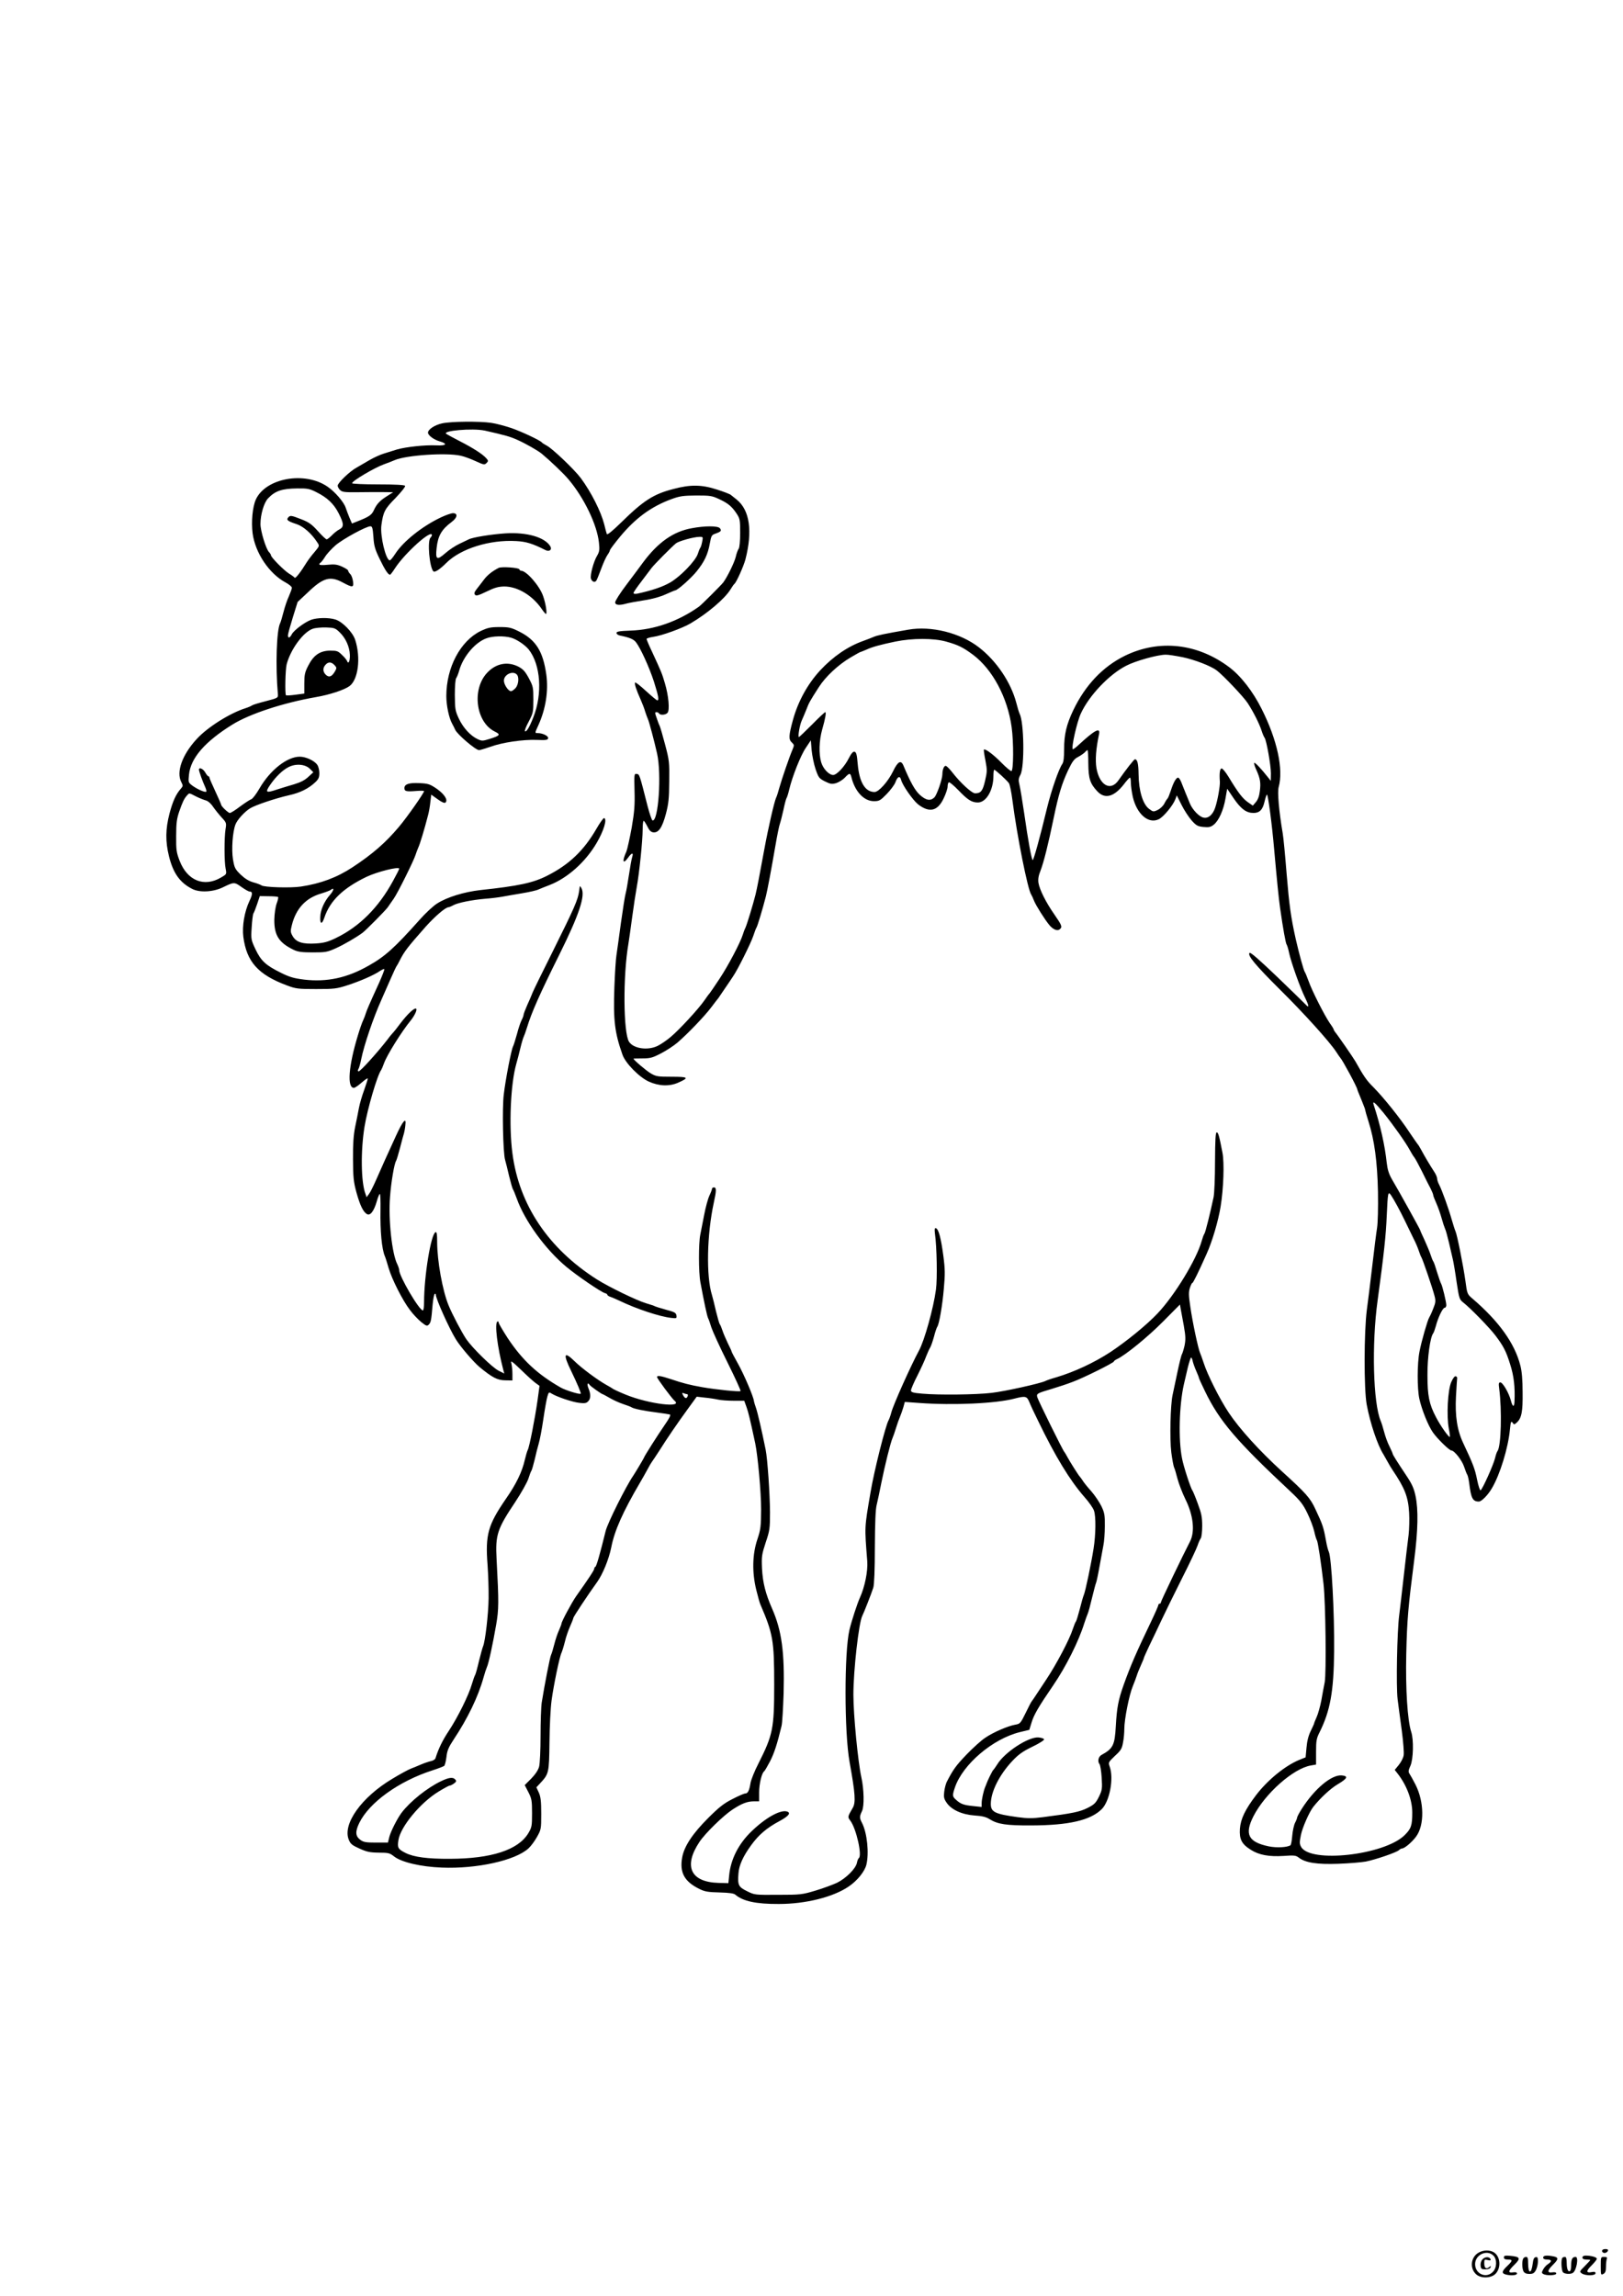 <?xml version="1.0" standalone="no"?>
<!DOCTYPE svg PUBLIC "-//W3C//DTD SVG 20010904//EN"
 "http://www.w3.org/TR/2001/REC-SVG-20010904/DTD/svg10.dtd">
<svg version="1.0" xmlns="http://www.w3.org/2000/svg"
 width="1240pt" height="1754pt" viewBox="0 0 1240 1754"
 preserveAspectRatio="xMidYMid meet">

<g transform="translate(0,1754) scale(0.1,-0.1)"
fill="#000000" stroke="none">
<path d="M3378 14306 c-56 -12 -108 -46 -108 -71 0 -20 43 -53 88 -66 66 -19
53 -35 -26 -31 -85 4 -233 -12 -301 -32 -28 -9 -73 -23 -99 -31 -27 -8 -75
-30 -108 -49 -32 -19 -77 -45 -98 -57 -53 -28 -146 -118 -146 -139 0 -9 9 -25
19 -34 16 -15 37 -17 128 -16 59 1 146 1 192 1 l85 -1 -49 -31 c-55 -35 -77
-59 -100 -109 -16 -34 -36 -48 -128 -84 l-38 -15 -18 42 c-10 23 -23 59 -30
79 -14 43 -82 122 -138 160 -175 121 -475 66 -549 -99 -25 -57 -35 -169 -24
-257 20 -150 127 -309 253 -376 26 -14 47 -32 47 -40 0 -8 -11 -37 -23 -65
-13 -27 -31 -81 -41 -120 -10 -38 -21 -77 -26 -86 -27 -53 -36 -325 -17 -542
2 -28 0 -29 -92 -53 -51 -13 -98 -27 -105 -32 -6 -5 -29 -15 -51 -22 -120 -38
-291 -146 -372 -235 -111 -120 -158 -252 -118 -329 14 -27 14 -31 -3 -50 -38
-43 -62 -96 -87 -190 -31 -119 -32 -214 -4 -327 32 -129 83 -201 177 -249 57
-30 163 -24 237 13 82 40 86 40 139 2 27 -19 55 -35 62 -35 25 0 25 -20 0 -72
-39 -83 -57 -193 -47 -274 25 -191 113 -289 332 -371 69 -26 85 -28 224 -28
138 0 157 2 240 29 96 31 202 77 248 109 16 10 30 17 33 14 3 -3 -15 -49 -39
-103 -80 -175 -94 -209 -102 -234 -4 -14 -13 -38 -21 -55 -8 -16 -26 -68 -40
-115 -71 -233 -84 -400 -30 -400 7 0 34 18 60 41 25 22 46 36 46 30 0 -6 -13
-45 -28 -88 -16 -43 -34 -105 -40 -138 -6 -33 -19 -98 -29 -145 -12 -61 -17
-130 -16 -245 1 -139 4 -172 26 -253 28 -100 51 -148 80 -166 25 -15 53 20 75
95 9 33 20 59 24 59 4 0 6 -55 5 -122 -3 -163 10 -298 33 -353 5 -11 18 -52
29 -91 26 -88 108 -250 164 -322 22 -30 60 -70 84 -90 39 -31 46 -34 59 -20
16 16 19 31 29 150 4 43 11 80 16 84 5 3 9 0 9 -7 0 -30 102 -258 153 -340 34
-56 134 -172 180 -211 98 -81 137 -101 196 -102 l56 -1 0 50 c0 28 -4 64 -8
80 -8 26 2 20 75 -50 46 -45 96 -90 112 -101 l28 -20 -15 -110 c-20 -140 -62
-356 -75 -380 -5 -10 -15 -44 -22 -74 -21 -93 -66 -186 -144 -298 -138 -201
-159 -274 -141 -507 5 -71 9 -186 8 -255 -2 -125 -26 -327 -42 -365 -5 -11
-19 -63 -32 -115 -12 -52 -25 -99 -29 -105 -4 -5 -15 -37 -25 -70 -23 -82
-107 -252 -175 -355 -48 -72 -80 -137 -103 -211 -3 -9 -19 -19 -36 -22 -17 -4
-50 -15 -73 -25 -24 -10 -59 -25 -78 -32 -19 -7 -84 -42 -143 -78 -235 -140
-382 -346 -332 -466 13 -32 26 -42 82 -67 55 -25 79 -30 147 -31 74 0 84 -3
117 -29 56 -44 204 -79 364 -85 266 -11 561 54 662 146 18 16 47 55 65 87 32
57 33 61 33 178 0 95 -4 129 -18 161 l-19 41 26 28 c70 75 71 80 74 315 1 118
8 262 16 320 16 119 61 335 76 365 5 11 17 49 26 85 8 36 27 89 40 118 13 29
24 57 24 62 0 9 112 178 182 275 43 60 90 175 108 265 25 128 88 270 220 495
17 28 41 72 56 99 14 27 30 54 35 60 5 6 29 43 54 81 63 100 139 211 219 321
l69 95 61 -7 c34 -3 79 -10 101 -15 22 -5 76 -9 121 -9 l80 0 17 -47 c15 -42
26 -87 67 -278 20 -97 45 -372 45 -505 -1 -132 -3 -152 -29 -230 -38 -113 -41
-251 -8 -385 12 -49 26 -99 31 -110 97 -225 106 -275 106 -615 0 -334 -10
-382 -120 -600 -30 -58 -57 -126 -61 -150 -9 -57 -20 -80 -40 -80 -9 0 -53
-19 -97 -42 -66 -33 -103 -62 -188 -147 -118 -118 -182 -215 -197 -299 -21
-117 17 -186 135 -243 39 -19 66 -23 151 -25 74 -2 109 -7 120 -17 58 -50 159
-72 332 -71 207 0 417 53 535 134 65 44 121 114 134 165 22 89 6 244 -33 320
-20 38 -20 49 0 91 18 37 15 167 -5 257 -26 117 -61 477 -61 632 0 185 41 549
68 602 11 21 69 168 84 215 7 21 12 136 12 308 1 187 5 291 14 325 7 28 23
104 36 170 26 129 70 307 85 340 5 11 17 45 26 75 9 30 23 69 30 85 7 17 19
49 26 73 l12 43 111 -8 c260 -19 584 -4 725 33 85 22 96 19 114 -23 8 -21 39
-88 69 -148 132 -273 242 -453 353 -580 34 -38 67 -85 73 -104 16 -44 14 -184
-3 -291 -18 -114 -63 -330 -75 -355 -5 -11 -18 -58 -30 -105 -12 -46 -25 -89
-29 -95 -5 -5 -16 -33 -25 -60 -25 -79 -126 -270 -202 -384 -38 -57 -77 -116
-86 -130 -9 -14 -20 -30 -25 -36 -5 -5 -26 -47 -48 -92 -37 -76 -42 -81 -76
-87 -55 -9 -168 -57 -231 -100 -31 -20 -96 -79 -145 -130 -79 -83 -100 -111
-150 -208 -7 -15 -16 -48 -19 -75 -5 -40 -2 -54 18 -83 36 -54 117 -91 213
-98 60 -4 89 -11 117 -29 61 -38 128 -48 318 -47 286 1 451 39 537 124 61 60
94 235 61 326 -11 31 -10 33 40 81 45 41 54 55 62 102 6 29 10 77 10 105 0 72
37 260 65 326 12 30 26 66 30 80 4 14 18 49 31 78 13 29 24 55 24 59 0 3 19
45 41 92 23 47 64 133 91 191 27 58 98 202 157 320 60 118 114 233 121 255 7
22 18 46 24 54 6 8 11 50 11 95 0 68 -6 96 -34 171 -18 50 -37 95 -41 100 -13
16 -68 185 -79 244 -29 143 -22 408 14 566 8 33 22 93 31 133 10 39 21 72 24
72 4 0 10 -13 13 -30 4 -16 16 -50 27 -74 11 -25 20 -48 20 -52 0 -3 21 -50
47 -103 110 -227 240 -379 650 -762 79 -74 98 -99 132 -169 22 -45 45 -107 52
-138 7 -32 16 -62 20 -67 8 -11 32 -170 51 -335 16 -144 22 -680 9 -750 -6
-30 -18 -93 -26 -140 -9 -46 -25 -103 -36 -127 -10 -23 -19 -44 -19 -48 0 -3
-12 -29 -26 -58 -17 -34 -28 -77 -32 -126 l-7 -75 -50 -20 c-108 -45 -240
-153 -328 -268 -84 -111 -118 -181 -124 -258 -5 -79 13 -116 83 -160 63 -40
139 -54 251 -47 81 6 94 4 116 -13 50 -39 139 -53 302 -47 83 3 177 11 210 17
75 15 236 70 253 87 7 7 18 13 24 13 19 0 78 50 108 92 64 88 61 264 -5 395
-19 37 -40 75 -47 85 -9 13 -8 25 8 60 22 49 26 198 6 258 -29 89 -44 330 -38
595 6 264 15 363 61 720 29 228 32 382 10 487 -12 57 -26 90 -68 153 -72 108
-107 163 -107 171 0 3 -11 28 -24 55 -14 26 -32 76 -41 111 -9 35 -21 72 -26
83 -58 135 -70 587 -24 920 49 360 64 500 70 650 8 177 10 187 32 156 23 -34
68 -116 109 -201 20 -41 48 -100 63 -130 16 -30 34 -73 41 -95 7 -22 16 -44
20 -50 9 -13 86 -238 100 -294 10 -38 9 -51 -11 -100 -12 -31 -26 -60 -30 -66
-11 -15 -59 -181 -74 -260 -18 -91 -18 -283 -1 -360 19 -85 67 -204 103 -256
33 -48 126 -139 142 -139 22 0 81 -75 97 -124 9 -28 20 -55 24 -61 4 -5 11
-35 15 -65 14 -116 27 -140 74 -140 20 0 69 49 99 101 62 104 125 309 138 449
6 60 9 67 20 53 11 -17 13 -17 33 1 36 33 46 82 44 231 0 93 -6 162 -17 203
-43 171 -165 340 -366 512 -40 34 -41 37 -54 135 -17 120 -63 352 -76 380 -5
11 -18 52 -29 90 -25 88 -73 220 -94 262 -10 18 -17 40 -17 50 0 10 -10 34
-23 53 -32 49 -73 118 -98 165 -12 22 -24 42 -28 45 -3 3 -31 44 -63 91 -70
107 -197 265 -274 343 -52 51 -74 83 -139 199 -16 28 -136 202 -155 224 -5 7
-10 15 -10 18 0 4 -13 26 -30 49 -41 60 -137 249 -162 321 -12 33 -25 65 -29
70 -9 12 -44 141 -69 250 -38 171 -50 259 -70 500 -11 138 -24 277 -30 310
-29 171 -41 314 -31 352 38 136 -11 362 -130 598 -66 132 -158 251 -247 318
-243 183 -536 215 -797 88 -169 -83 -303 -224 -395 -416 -52 -109 -70 -185
-70 -297 0 -64 -4 -100 -14 -114 -27 -38 -83 -200 -116 -334 -57 -237 -103
-400 -110 -400 -8 0 -36 152 -65 357 -14 95 -30 192 -36 217 -9 37 -8 49 7 77
33 62 28 403 -6 467 -5 10 -16 46 -25 82 -41 157 -152 322 -286 425 -143 111
-365 166 -540 135 -179 -31 -237 -43 -264 -55 -16 -7 -52 -21 -80 -31 -118
-42 -230 -119 -328 -224 -97 -105 -170 -238 -209 -380 -32 -117 -34 -148 -9
-171 20 -19 20 -21 5 -57 -24 -56 -80 -220 -99 -287 -9 -33 -20 -69 -26 -80
-14 -32 -59 -226 -90 -395 -37 -202 -55 -296 -67 -345 -19 -75 -63 -220 -76
-250 -8 -16 -17 -41 -21 -55 -18 -59 -112 -238 -178 -337 -39 -59 -74 -110
-77 -113 -4 -3 -20 -25 -37 -50 -46 -67 -195 -228 -260 -282 -32 -27 -77 -57
-100 -68 -76 -36 -183 -20 -217 32 -44 67 -47 506 -5 748 5 30 18 123 29 205
11 83 27 186 35 230 19 102 45 354 45 440 0 36 3 65 8 65 4 -1 16 -20 28 -43
14 -30 27 -43 45 -45 40 -5 68 35 96 139 21 80 25 118 26 249 2 146 0 163 -31
280 -18 69 -37 134 -42 145 -6 11 -16 39 -24 63 -13 36 -13 42 -1 42 8 0 17
-4 20 -10 9 -15 51 -12 65 5 18 21 8 132 -20 225 -22 76 -27 87 -99 243 -23
48 -41 91 -41 96 0 5 23 12 50 16 66 9 223 66 286 103 132 78 263 190 306 261
12 20 25 38 29 41 15 11 70 134 84 186 56 217 33 378 -67 458 -18 15 -39 31
-45 36 -7 6 -54 24 -104 40 -116 38 -202 40 -333 5 -153 -39 -230 -89 -398
-254 -73 -71 -109 -100 -112 -90 -3 8 -12 41 -20 75 -25 97 -99 244 -178 351
-48 65 -219 228 -261 249 -17 9 -34 20 -37 24 -11 15 -150 81 -233 110 -48 16
-118 35 -155 40 -92 13 -305 11 -374 -4z m325 -55 c159 -36 198 -47 254 -73
60 -27 153 -80 181 -103 65 -54 166 -150 204 -195 120 -141 220 -349 234 -485
6 -54 4 -69 -14 -100 -27 -44 -55 -150 -47 -175 8 -26 33 -33 43 -12 5 9 22
51 37 92 15 41 36 87 47 102 10 14 18 30 18 35 0 5 35 52 78 104 118 142 238
230 394 287 63 23 89 26 188 27 106 0 120 -2 175 -28 69 -32 97 -56 134 -112
24 -37 26 -48 26 -146 0 -62 -5 -112 -11 -120 -6 -8 -17 -36 -23 -64 -11 -44
-64 -152 -95 -194 -15 -20 -169 -174 -187 -186 -159 -112 -340 -176 -521 -182
-85 -3 -108 -7 -108 -18 0 -8 12 -17 28 -20 73 -15 103 -28 121 -51 35 -45
101 -190 137 -300 34 -108 41 -144 26 -144 -5 0 -43 32 -86 71 -42 39 -80 69
-83 65 -8 -7 8 -55 42 -131 12 -27 28 -68 34 -90 7 -22 17 -49 22 -60 9 -19
50 -175 69 -260 36 -158 10 -526 -35 -512 -5 2 -22 50 -37 108 -63 248 -62
244 -83 247 -20 3 -20 -1 -17 -130 3 -110 -1 -159 -22 -282 -15 -81 -33 -162
-40 -180 -35 -77 -27 -103 14 -46 27 38 42 39 30 3 -5 -16 -16 -77 -25 -138
-9 -60 -20 -123 -25 -140 -5 -16 -21 -118 -36 -225 -14 -107 -30 -217 -34
-245 -5 -27 -12 -138 -16 -245 -9 -254 2 -347 62 -517 23 -65 127 -171 201
-205 77 -35 158 -38 225 -8 86 38 78 45 -50 45 -109 0 -120 2 -162 27 -35 21
-130 102 -130 111 0 1 31 2 68 2 60 0 78 5 143 39 41 21 97 58 124 81 75 64
208 202 259 270 25 33 49 65 54 70 4 6 27 39 51 75 25 36 52 77 62 92 36 52
136 254 154 308 10 30 21 60 25 65 7 9 48 146 72 240 12 49 41 203 73 389 13
76 28 150 34 165 5 14 17 62 27 106 9 44 20 85 24 90 4 6 13 35 20 65 23 97
87 260 127 318 l38 57 6 -75 c4 -41 17 -106 30 -145 23 -66 27 -71 72 -94 42
-21 53 -22 86 -13 20 7 50 25 66 42 35 37 41 37 50 3 27 -110 96 -183 172
-183 41 0 49 5 98 55 29 30 59 70 66 89 16 45 35 53 44 18 10 -41 91 -156 130
-187 87 -66 149 -51 195 47 17 35 30 75 30 90 0 15 4 29 9 32 5 4 38 -24 73
-60 71 -74 102 -94 149 -94 64 0 119 94 119 204 0 25 3 46 6 46 9 0 95 -79
112 -102 7 -9 19 -68 27 -130 35 -273 118 -688 144 -722 4 -6 14 -27 21 -46
13 -34 82 -144 117 -186 28 -34 61 -48 79 -33 22 18 18 29 -40 113 -65 93
-113 189 -122 242 -4 28 0 55 16 94 24 62 59 201 100 400 38 183 63 264 110
365 34 71 47 88 79 104 20 11 43 27 50 35 8 9 16 16 20 16 3 0 6 -46 6 -103 1
-114 13 -153 70 -213 57 -60 127 -41 201 54 21 28 42 51 47 52 4 0 7 -18 7
-41 0 -22 7 -70 15 -107 31 -131 119 -208 198 -170 36 17 109 105 127 153 l11
29 37 -74 c20 -40 55 -93 77 -118 35 -39 47 -45 90 -49 41 -4 55 -1 78 17 39
31 75 112 90 201 l13 74 52 -77 c55 -79 95 -108 149 -108 46 0 70 24 84 85 7
30 15 55 19 55 8 0 38 -221 55 -420 22 -245 34 -367 45 -445 23 -162 43 -271
50 -280 4 -5 13 -34 19 -64 16 -74 83 -262 121 -340 33 -67 34 -86 3 -52 -10
11 -108 106 -217 211 -134 128 -202 188 -209 181 -18 -18 41 -90 233 -281 184
-182 378 -397 429 -475 14 -22 28 -42 31 -45 17 -17 130 -227 130 -242 0 -3 8
-23 17 -44 9 -22 17 -41 18 -44 1 -3 7 -18 13 -33 7 -16 12 -31 12 -35 0 -4
11 -43 25 -87 46 -143 68 -309 73 -540 2 -123 -1 -237 -7 -275 -6 -36 -22
-164 -36 -285 -14 -121 -33 -274 -42 -340 -22 -168 -23 -607 -1 -725 27 -145
84 -312 128 -380 5 -8 19 -33 31 -55 12 -22 29 -51 39 -65 93 -138 119 -204
126 -325 3 -49 1 -126 -4 -170 -6 -44 -22 -181 -36 -305 -14 -124 -30 -263
-36 -310 -16 -123 -24 -539 -12 -640 6 -47 20 -155 32 -240 11 -85 18 -170 14
-189 -3 -19 -19 -51 -37 -73 l-31 -38 22 -28 c69 -88 112 -201 112 -298 0 -99
-9 -124 -60 -174 -157 -151 -719 -214 -789 -88 -13 23 -13 36 -2 90 11 56 64
177 95 216 53 67 132 141 189 174 72 43 80 61 29 66 -78 8 -210 -103 -308
-258 -19 -30 -34 -59 -34 -65 0 -5 -7 -23 -16 -40 -8 -16 -18 -61 -21 -98 -3
-37 -9 -70 -14 -73 -27 -16 -105 -20 -165 -8 -157 33 -187 92 -118 229 89 175
305 366 439 389 l40 7 0 97 c0 86 3 103 28 152 80 162 107 308 110 615 3 290
-20 721 -41 762 -5 10 -15 47 -21 83 -19 105 -25 123 -82 244 -38 82 -69 118
-254 286 -172 157 -324 324 -408 450 -68 102 -163 291 -191 380 -10 30 -22 64
-27 75 -14 30 -58 235 -75 355 -13 86 -13 111 -3 142 7 21 15 38 19 38 6 0 45
79 108 220 44 97 90 253 108 365 22 135 29 332 14 409 -25 129 -32 156 -44
156 -9 0 -12 -55 -13 -222 0 -123 -5 -245 -11 -273 -27 -127 -62 -268 -70
-279 -5 -6 -14 -31 -21 -56 -39 -140 -205 -413 -336 -552 -84 -89 -239 -215
-361 -296 -126 -82 -274 -151 -414 -193 -36 -10 -74 -23 -85 -29 -38 -18 -310
-79 -410 -90 -119 -14 -404 -17 -527 -6 -73 6 -88 11 -88 25 0 9 22 61 50 115
27 54 57 119 66 145 10 25 23 55 30 66 7 11 20 49 30 85 9 36 21 70 25 75 14
19 39 160 50 290 10 111 10 149 -4 255 -18 134 -36 201 -56 208 -10 3 -12 -6
-8 -39 15 -107 19 -348 8 -429 -18 -139 -88 -391 -130 -467 -62 -115 -195
-411 -211 -472 -6 -24 -16 -51 -21 -60 -23 -39 -111 -388 -138 -551 -47 -275
-46 -257 -25 -525 6 -76 -19 -198 -56 -279 -19 -41 -64 -178 -80 -246 -40
-169 -40 -783 1 -1010 44 -244 48 -309 24 -350 -40 -69 -40 -69 -18 -98 46
-62 92 -269 64 -286 -4 -3 -11 -19 -14 -36 -9 -44 -83 -118 -152 -152 -33 -15
-107 -43 -165 -60 -100 -30 -113 -32 -285 -32 -179 -1 -180 -1 -238 28 -65 32
-72 46 -65 135 4 62 35 131 97 216 58 80 120 133 218 185 70 38 89 63 54 73
-51 13 -161 -48 -267 -150 -100 -95 -161 -214 -173 -338 l-6 -60 -75 2 c-214
6 -270 127 -146 313 43 65 181 200 252 247 72 47 113 63 165 63 l39 0 0 69 c0
64 20 149 39 161 4 3 24 37 44 75 32 62 55 133 88 270 6 22 12 135 16 250 8
313 -14 478 -87 645 -52 118 -72 200 -78 307 -4 95 -2 108 28 200 31 92 33
106 33 233 -1 140 -19 405 -33 475 -31 154 -62 286 -74 320 -8 22 -15 46 -16
53 -1 28 -75 202 -121 284 -27 48 -49 90 -49 93 0 4 -13 32 -29 64 -15 32 -34
75 -41 97 -7 21 -16 44 -21 49 -4 6 -17 51 -29 100 -11 50 -25 104 -30 121
-46 145 -39 466 14 709 20 90 20 115 1 115 -8 0 -15 -5 -15 -10 0 -6 -9 -30
-20 -53 -11 -23 -29 -89 -40 -147 -11 -58 -25 -127 -30 -153 -13 -65 -13 -286
1 -361 27 -146 51 -260 59 -275 5 -9 16 -41 25 -71 10 -30 65 -151 123 -267
58 -117 103 -215 100 -219 -8 -7 -186 11 -294 30 -95 17 -143 29 -241 62 -76
25 -103 29 -103 15 0 -11 112 -162 133 -180 72 -59 -197 -26 -373 46 -47 19
-89 39 -95 43 -5 4 -28 18 -50 30 -66 36 -194 131 -245 182 -82 80 -90 56 -25
-77 46 -95 76 -167 72 -171 -7 -8 -116 26 -153 47 -177 101 -292 208 -404 376
-38 59 -70 113 -70 120 0 8 -5 11 -10 8 -22 -14 -1 -191 45 -368 l8 -29 -44
22 c-49 25 -199 172 -246 240 -34 50 -108 191 -135 257 -47 113 -88 342 -88
486 0 58 -3 78 -12 75 -35 -12 -88 -334 -88 -535 0 -35 -4 -63 -9 -63 -28 0
-181 261 -181 308 0 9 -7 29 -14 44 -41 78 -70 343 -56 516 8 110 32 252 46
274 4 6 18 52 31 102 13 50 26 100 30 111 3 11 8 37 10 59 9 67 -18 37 -72
-81 -67 -146 -105 -230 -151 -335 -21 -48 -46 -98 -56 -110 l-17 -23 -9 26
c-34 89 -37 328 -7 512 22 136 98 395 127 433 4 6 14 29 22 52 22 62 133 240
204 327 30 37 52 84 41 90 -13 9 -66 -41 -122 -115 -22 -30 -46 -60 -51 -65
-6 -6 -27 -30 -45 -55 -78 -101 -213 -250 -222 -244 -6 3 -6 10 -1 17 5 7 15
41 22 77 22 108 92 315 155 455 12 28 42 95 66 150 24 55 46 102 49 105 3 3
14 23 25 45 34 67 59 100 198 257 70 78 151 148 174 148 4 0 22 7 38 16 36 19
141 40 245 49 41 3 98 10 125 15 28 5 95 17 150 26 55 9 114 22 130 30 17 7
55 23 85 34 136 53 273 175 358 320 55 93 83 186 57 191 -5 1 -31 -35 -57 -80
-96 -167 -210 -276 -377 -360 -107 -55 -221 -79 -511 -110 -124 -14 -255 -54
-331 -103 -30 -19 -90 -75 -133 -124 -190 -213 -265 -281 -389 -350 -164 -94
-319 -127 -492 -107 -79 10 -112 19 -178 52 -116 57 -153 91 -195 180 -34 73
-35 77 -29 167 3 51 9 99 13 106 5 7 18 40 29 73 l20 60 67 -1 c38 0 70 -3 73
-6 3 -3 -2 -25 -11 -49 -9 -25 -17 -78 -18 -124 -1 -120 35 -176 149 -231 32
-15 62 -19 145 -19 98 0 110 2 179 33 63 29 152 81 200 116 29 22 177 172 194
196 9 14 30 43 45 65 30 42 154 292 167 335 4 14 14 39 21 56 13 27 47 140 75
249 6 22 14 66 17 98 l7 57 49 -35 c33 -24 53 -32 60 -25 20 20 -9 64 -67 105
-53 36 -66 40 -131 43 -80 4 -116 -7 -116 -38 0 -24 13 -28 88 -22 34 3 62 2
62 -1 0 -14 -130 -200 -192 -273 -101 -120 -200 -207 -355 -309 -119 -78 -242
-124 -393 -147 -78 -12 -283 -6 -302 9 -7 5 -35 16 -62 23 -35 10 -64 28 -97
59 -43 42 -48 52 -59 118 -12 74 -3 208 19 265 13 35 68 96 111 123 40 25 191
76 300 101 82 18 147 50 198 98 26 24 32 38 32 71 0 22 -7 51 -16 63 -22 32
-87 62 -134 62 -96 0 -226 -102 -307 -242 -24 -42 -53 -80 -63 -83 -10 -3 -48
-28 -85 -55 -36 -28 -72 -50 -79 -50 -12 0 -66 51 -66 63 0 3 -20 50 -45 103
-25 53 -45 100 -45 105 0 5 -3 9 -7 9 -5 0 -16 14 -25 30 -16 28 -48 42 -48
21 0 -12 28 -90 46 -129 9 -19 13 -36 10 -39 -8 -8 -66 17 -105 45 -33 25 -33
26 -27 85 13 127 122 252 331 382 132 82 387 166 638 210 106 18 217 55 257
84 67 49 88 216 44 353 -19 59 -98 140 -152 156 -51 16 -138 14 -184 -2 -49
-18 -131 -79 -148 -110 -15 -30 -30 -34 -30 -9 0 10 17 71 37 136 l37 119 76
71 c119 115 173 130 270 77 75 -40 84 -39 77 10 -3 22 -12 47 -21 55 -9 9 -16
21 -16 26 0 6 -21 19 -47 31 -38 17 -58 19 -110 14 -37 -4 -63 -3 -63 3 0 5 4
11 9 13 4 2 20 21 34 44 14 23 50 62 81 89 56 48 234 145 266 145 14 0 18 -13
23 -81 4 -67 12 -95 47 -167 40 -83 65 -122 80 -122 4 0 21 23 39 51 76 116
281 300 281 251 0 -4 -5 -13 -11 -19 -25 -25 -8 -225 22 -257 10 -11 48 13 99
64 109 109 331 179 535 167 75 -4 124 -19 223 -69 30 -15 52 4 36 30 -43 69
-179 108 -342 98 -106 -7 -251 -30 -281 -46 -9 -4 -41 -20 -71 -34 -30 -14
-79 -46 -108 -72 -64 -56 -76 -49 -66 40 10 94 38 142 116 200 43 32 48 66 9
66 -13 0 -54 -14 -90 -31 -143 -67 -290 -184 -351 -279 -18 -28 -36 -50 -42
-50 -30 0 -75 188 -64 268 14 102 25 124 108 208 44 46 77 87 73 93 -4 7 -74
11 -206 11 -109 0 -199 4 -199 9 0 17 170 118 245 145 28 10 64 24 80 31 86
38 395 59 505 34 25 -5 76 -24 113 -41 63 -29 69 -30 84 -15 15 15 15 18 -3
38 -28 31 -98 76 -199 128 -50 26 -97 51 -104 56 -41 25 201 46 292 26z
m-1287 -470 c85 -42 135 -90 172 -163 40 -79 41 -103 5 -122 -16 -8 -41 -28
-57 -45 -17 -17 -35 -31 -40 -31 -6 0 -36 28 -67 63 -47 52 -69 68 -126 90
-79 31 -86 32 -102 13 -15 -18 -1 -28 66 -50 51 -17 114 -72 157 -139 18 -27
18 -27 -20 -73 -22 -25 -48 -60 -59 -77 -48 -78 -88 -129 -94 -120 -3 5 -22
19 -42 31 -39 24 -139 125 -139 141 0 5 -7 16 -15 24 -23 24 -65 161 -65 214
0 73 27 164 58 196 54 57 106 75 223 76 77 1 94 -2 145 -28z m179 -1071 c46
-44 76 -111 78 -172 2 -46 -11 -76 -21 -48 -3 8 -20 30 -39 47 -30 30 -39 33
-91 33 -77 -1 -126 -34 -167 -115 -26 -50 -30 -70 -30 -136 l0 -77 -68 -9
c-37 -5 -70 -7 -72 -4 -9 9 -5 196 5 236 30 115 128 248 200 272 19 7 65 11
102 10 62 -2 70 -5 103 -37z m4634 -71 c93 -26 129 -44 207 -102 148 -112 262
-326 293 -551 16 -113 15 -336 -2 -336 -7 0 -42 29 -77 65 -61 62 -123 108
-133 99 -2 -2 3 -40 12 -84 14 -73 13 -85 -3 -155 -18 -77 -32 -95 -76 -95
-25 0 -111 79 -171 156 -23 30 -47 54 -54 54 -13 0 -25 -30 -25 -64 0 -37 -42
-158 -61 -177 -29 -29 -64 -24 -111 19 -37 33 -73 98 -126 225 -19 44 -43 30
-79 -45 -37 -77 -109 -158 -141 -158 -72 0 -117 74 -129 215 -6 72 -11 90 -25
93 -11 2 -24 -13 -43 -50 -32 -64 -92 -128 -120 -128 -32 1 -76 47 -91 97 -19
64 -16 165 7 248 25 87 33 135 24 135 -4 0 -50 -43 -101 -95 -52 -52 -97 -95
-100 -95 -10 0 6 92 21 125 8 17 23 54 35 83 21 55 26 64 96 173 51 80 148
171 243 227 39 23 73 42 76 42 3 0 24 9 48 19 41 19 102 36 217 60 132 27 292
27 389 0z m1806 -119 c91 -19 217 -67 262 -102 51 -39 204 -201 235 -248 44
-67 91 -161 108 -215 7 -22 17 -45 22 -51 14 -19 48 -210 48 -272 l-1 -57 -22
28 c-55 70 -102 118 -105 109 -2 -6 6 -31 18 -56 28 -63 34 -96 25 -161 -4
-36 -15 -65 -30 -82 l-23 -27 -39 27 c-40 28 -75 74 -148 195 -21 34 -44 62
-51 62 -14 0 -19 -36 -14 -101 2 -35 -17 -143 -36 -199 -18 -54 -54 -85 -91
-75 -33 8 -81 59 -101 105 -29 70 -35 85 -37 90 -1 3 -5 14 -10 25 -4 11 -14
35 -21 53 -7 17 -18 32 -23 32 -15 0 -36 -37 -56 -100 -10 -30 -21 -57 -25
-60 -4 -3 -15 -20 -24 -38 -9 -18 -32 -40 -51 -49 -33 -16 -35 -15 -67 9 -47
36 -78 140 -79 263 -1 82 -9 115 -28 115 -7 0 -68 -78 -126 -161 -60 -86 -145
-38 -168 94 -10 63 -4 145 20 260 11 54 -34 30 -157 -84 -21 -20 -41 -34 -44
-32 -12 13 32 209 62 273 63 137 215 297 345 364 70 37 238 84 302 85 17 1 75
-8 130 -19z m-6479 -61 c17 -18 17 -23 4 -46 -24 -42 -45 -50 -69 -29 -25 23
-27 53 -4 78 21 24 45 23 69 -3z m-188 -792 l26 -26 -38 -35 c-26 -25 -59 -42
-109 -57 -40 -11 -98 -30 -131 -40 -83 -28 -91 -23 -55 31 43 64 97 117 143
140 56 29 128 23 164 -13z m-870 -211 c26 -13 59 -26 74 -30 16 -4 39 -23 56
-49 16 -23 46 -60 66 -82 36 -39 37 -42 29 -90 -10 -65 -10 -249 1 -301 8 -42
8 -42 -35 -67 -129 -76 -257 -25 -316 126 -25 65 -28 83 -27 192 0 98 5 132
23 185 26 74 37 98 59 123 19 21 14 22 70 -7z m1552 -552 c0 -4 -21 -46 -47
-93 -111 -204 -257 -350 -438 -437 -60 -29 -90 -37 -152 -41 -100 -6 -150 9
-177 56 -17 30 -18 38 -6 85 32 127 107 207 225 241 33 10 66 22 73 28 28 22
23 -5 -8 -40 -42 -48 -72 -114 -73 -167 -3 -57 13 -60 31 -6 43 129 142 225
322 312 82 39 250 81 250 62z m7519 -1863 c76 -94 172 -230 202 -286 12 -22
27 -47 34 -55 7 -8 34 -58 60 -110 25 -52 55 -111 66 -131 10 -20 19 -42 19
-48 0 -6 11 -34 24 -63 13 -29 31 -80 40 -113 9 -33 21 -69 26 -80 6 -11 19
-60 31 -110 11 -49 25 -108 30 -130 5 -22 18 -98 28 -170 19 -125 21 -131 51
-155 54 -42 200 -192 244 -250 62 -82 82 -119 114 -222 28 -88 38 -171 33
-285 -2 -46 -15 -41 -28 10 -16 59 -62 137 -80 137 -13 0 -14 -9 -9 -47 22
-166 15 -441 -13 -478 -5 -5 -13 -30 -19 -55 -13 -52 -95 -235 -110 -244 -5
-3 -17 33 -27 82 -16 81 -31 120 -105 277 -47 99 -64 207 -56 359 4 72 8 135
9 140 1 4 -4 11 -11 13 -7 3 -21 -14 -34 -44 -27 -60 -37 -259 -19 -354 7 -34
10 -63 8 -65 -7 -7 -72 85 -106 151 -52 99 -65 163 -65 320 -1 134 21 292 44
320 4 5 13 30 20 55 17 66 53 140 67 140 7 0 13 9 13 20 0 26 -31 152 -40 165
-4 6 -17 44 -30 85 -12 41 -25 80 -30 85 -4 6 -13 28 -20 50 -7 22 -28 72 -46
112 -19 40 -34 74 -34 77 0 5 -157 289 -215 387 -24 42 -34 74 -40 125 -14
133 -48 286 -99 442 -13 39 7 23 73 -57z m-1524 -1631 c14 -79 14 -104 5 -150
-7 -30 -16 -59 -20 -65 -4 -5 -20 -68 -35 -140 -15 -71 -31 -148 -36 -170 -17
-76 -23 -336 -10 -440 7 -54 17 -105 21 -114 5 -9 16 -47 26 -86 10 -38 37
-109 61 -158 61 -123 74 -248 34 -324 -51 -98 -221 -452 -221 -461 0 -7 -4
-12 -10 -12 -5 0 -10 -5 -10 -10 0 -6 -25 -63 -56 -128 -113 -235 -157 -337
-209 -482 -41 -116 -52 -173 -60 -315 -8 -147 -21 -172 -110 -221 -23 -13 -31
-49 -15 -69 6 -7 14 -54 17 -104 5 -84 4 -94 -21 -146 -24 -48 -35 -59 -86
-85 -59 -30 -116 -42 -343 -71 -79 -10 -116 -10 -190 0 -176 24 -207 39 -207
101 0 92 64 221 164 328 47 50 79 73 153 109 52 25 92 50 90 57 -2 6 -21 12
-42 14 -76 7 -260 -113 -316 -206 -13 -20 -26 -39 -30 -42 -6 -4 -46 -85 -54
-110 -1 -3 -4 -12 -8 -20 -13 -32 -27 -96 -27 -124 l0 -29 -66 7 c-71 7 -96
16 -131 49 -27 24 -28 32 -7 94 60 176 289 371 497 422 l71 17 17 55 c18 60
52 119 165 284 98 143 196 339 238 475 10 30 22 64 27 75 5 11 20 66 33 122
14 57 27 107 30 112 3 5 15 60 26 123 11 62 25 136 30 163 6 28 11 93 11 146
1 84 -2 103 -26 153 -15 31 -50 83 -77 114 -28 31 -58 68 -66 82 -9 14 -19 27
-22 30 -10 10 -77 116 -95 150 -10 19 -21 37 -24 40 -9 7 -198 389 -206 417
-7 27 -3 30 109 63 50 15 123 39 161 54 82 30 315 146 315 156 0 4 11 12 24
18 63 29 234 168 351 286 l130 131 6 -35 c4 -19 14 -78 24 -130z m-4540 -449
c6 -10 92 -71 100 -71 2 0 26 -13 52 -28 27 -16 73 -37 103 -47 30 -10 60 -21
65 -25 15 -11 98 -28 195 -40 47 -6 91 -13 98 -15 9 -3 -4 -29 -41 -82 -49
-71 -157 -240 -157 -248 0 -3 -66 -114 -81 -136 -56 -81 -197 -363 -212 -425
-43 -175 -70 -269 -78 -272 -5 -2 -9 -9 -9 -15 0 -11 -41 -73 -138 -210 -33
-47 -112 -194 -112 -209 0 -5 -9 -27 -19 -51 -11 -23 -27 -71 -36 -107 -9 -36
-20 -72 -25 -82 -8 -15 -49 -225 -71 -363 -5 -33 -9 -148 -9 -255 0 -107 -5
-212 -11 -235 -7 -26 -28 -58 -60 -91 l-50 -50 28 -54 c25 -49 28 -64 28 -160
0 -101 -2 -109 -30 -156 -78 -126 -282 -192 -597 -193 -170 -1 -277 13 -340
45 -57 29 -63 39 -54 97 15 102 167 286 306 371 41 25 79 46 85 46 6 0 21 7
33 16 18 13 21 19 11 30 -17 21 -49 17 -109 -12 -107 -51 -235 -154 -301 -240
-32 -42 -82 -140 -94 -184 l-11 -45 -92 0 c-76 0 -95 3 -119 21 -38 28 -40 63
-8 129 77 157 302 319 560 402 44 14 84 30 89 34 5 5 13 35 17 68 5 48 16 74
55 133 107 161 187 326 228 473 9 33 21 69 26 80 13 26 46 180 71 325 20 118
21 164 3 501 -10 185 5 230 143 436 45 68 89 147 99 175 9 29 20 58 24 63 4 6
15 44 25 85 9 41 23 96 31 123 8 26 24 109 35 185 11 75 25 154 31 174 10 34
12 36 32 23 38 -24 158 -65 211 -71 40 -5 55 -3 68 11 21 20 22 55 3 100 -13
31 -6 50 9 26z m746 -71 c4 0 6 -7 3 -15 -8 -21 -21 -19 -35 7 -10 18 -9 20 6
15 9 -4 21 -7 26 -7z"/>
<path d="M5285 13505 c-140 -25 -257 -107 -371 -260 -24 -33 -82 -111 -129
-173 -47 -62 -85 -122 -85 -133 0 -22 32 -25 84 -10 17 5 77 16 134 25 67 10
126 27 168 46 36 16 68 30 72 30 19 1 122 93 164 145 59 73 86 129 101 213 11
60 14 66 44 76 42 15 48 22 33 41 -16 19 -114 19 -215 0z m80 -102 c-4 -21
-10 -42 -15 -48 -4 -5 -13 -27 -19 -47 -18 -53 -131 -171 -210 -217 -56 -33
-141 -62 -253 -86 -17 -3 -28 -1 -28 5 0 6 27 45 60 88 32 42 67 88 77 102 19
26 156 164 188 190 22 17 136 49 179 49 27 1 28 0 21 -36z"/>
<path d="M3810 13202 c-51 -26 -89 -57 -115 -93 -17 -22 -41 -54 -54 -70 -17
-22 -20 -33 -12 -42 8 -11 26 -6 88 24 61 30 90 38 135 39 102 0 217 -68 289
-175 13 -19 27 -35 30 -35 11 0 -2 83 -22 138 -26 76 -127 192 -167 192 -6 0
-12 5 -14 11 -4 13 -136 22 -158 11z"/>
<path d="M3673 12720 c-156 -76 -263 -279 -263 -497 0 -71 20 -168 45 -212 8
-14 18 -35 23 -46 17 -36 156 -155 182 -155 8 0 47 12 85 25 93 34 251 57 355
53 72 -3 85 -1 88 13 3 17 -42 39 -79 39 -24 0 -24 -1 5 62 55 122 77 259 60
384 -25 178 -79 265 -206 329 -64 32 -79 35 -152 35 -69 0 -90 -5 -143 -30z
m231 -51 c43 -12 107 -55 136 -91 91 -116 106 -337 35 -517 -29 -75 -53 -114
-64 -107 -5 3 8 36 28 73 34 65 36 73 36 168 0 95 -2 103 -35 165 -28 52 -44
69 -80 88 -82 41 -169 25 -236 -45 -121 -125 -90 -379 56 -451 47 -23 42 -31
-41 -57 -52 -16 -58 -16 -90 -1 -55 26 -110 86 -143 156 -28 60 -30 73 -31
181 0 68 4 122 11 130 6 8 16 34 23 59 30 105 121 213 207 244 47 18 135 20
188 5z m44 -281 c20 -20 14 -79 -10 -105 -12 -13 -27 -23 -34 -23 -20 0 -54
50 -54 81 0 46 67 78 98 47z"/>
<path d="M4430 10770 c-1 -3 -3 -19 -5 -35 -10 -70 -34 -125 -205 -469 -75
-149 -142 -287 -150 -306 -7 -19 -26 -63 -42 -98 -15 -34 -28 -68 -28 -75 0
-6 -7 -25 -15 -40 -8 -15 -24 -62 -35 -105 -12 -42 -25 -86 -31 -97 -13 -26
-57 -253 -70 -365 -13 -98 -6 -447 10 -500 5 -19 20 -75 31 -125 12 -49 25
-94 29 -100 4 -5 17 -37 29 -70 61 -171 218 -388 380 -523 82 -68 264 -192
294 -200 10 -2 18 -8 18 -12 0 -5 10 -12 23 -16 12 -4 45 -18 72 -31 126 -61
307 -121 393 -130 41 -5 43 -4 40 18 -3 21 -14 27 -78 44 -41 11 -79 23 -85
26 -5 4 -37 14 -70 24 -66 19 -283 124 -373 181 -372 236 -596 570 -647 964
-28 212 -14 532 30 685 8 28 22 81 31 120 9 38 21 77 25 85 4 8 16 40 25 70
36 118 97 255 246 555 154 310 202 455 170 511 -6 11 -12 17 -12 14z"/>
<path d="M12240 345 c0 -8 9 -15 19 -15 10 0 21 7 25 15 4 11 -1 15 -19 15
-16 0 -25 -6 -25 -15z"/>
<path d="M11294 331 c-57 -35 -66 -117 -17 -163 35 -33 111 -32 146 0 47 44
42 133 -8 166 -33 21 -83 20 -121 -3z m116 -21 c29 -29 27 -94 -5 -125 -51
-52 -135 -15 -135 60 0 72 91 114 140 65z"/>
<path d="M11326 281 c-10 -11 -16 -31 -14 -48 3 -25 7 -28 37 -28 22 0 36 6
39 15 4 13 3 13 -11 2 -22 -19 -37 -7 -37 30 0 28 2 30 26 24 19 -5 25 -3 22
6 -7 21 -43 21 -62 -1z"/>
<path d="M11490 296 c0 -11 9 -16 30 -16 39 0 38 -9 -5 -50 -41 -39 -44 -55
-12 -64 40 -11 87 -7 87 7 0 9 -10 12 -30 9 -41 -6 -38 11 11 59 49 48 44 60
-30 67 -42 4 -51 2 -51 -12z"/>
<path d="M11790 295 c0 -10 10 -15 30 -15 36 0 39 -14 7 -35 -13 -8 -30 -27
-37 -41 -12 -22 -12 -27 0 -34 24 -15 100 -12 100 3 0 9 -10 12 -30 9 -41 -6
-39 15 5 58 43 42 44 56 4 64 -52 10 -79 7 -79 -9z"/>
<path d="M12090 295 c0 -10 10 -15 30 -15 17 0 30 -2 30 -4 0 -2 -19 -23 -42
-46 -40 -40 -42 -43 -23 -56 26 -19 105 -19 105 1 0 11 -7 13 -29 9 -44 -9
-44 9 -1 51 22 22 40 44 40 51 0 12 -44 24 -86 24 -15 0 -24 -6 -24 -15z"/>
<path d="M11636 284 c-9 -24 -7 -73 4 -95 8 -13 21 -19 45 -19 28 0 37 6 50
30 8 16 15 45 15 65 0 29 -3 36 -17 33 -13 -2 -19 -16 -23 -50 -10 -81 -35
-79 -35 3 0 39 -3 49 -16 49 -9 0 -20 -7 -23 -16z"/>
<path d="M11937 293 c-12 -11 -8 -98 5 -111 13 -13 57 -16 75 -4 28 18 46 122
21 122 -24 0 -33 -15 -34 -58 0 -23 -3 -45 -7 -48 -14 -15 -27 11 -27 57 0 34
-4 49 -13 49 -8 0 -17 -3 -20 -7z"/>
<path d="M12230 230 c0 -68 1 -70 20 -60 15 8 20 21 20 55 0 24 3 50 6 59 5
12 0 16 -20 16 -26 0 -26 -1 -26 -70z"/>
</g>
</svg>

